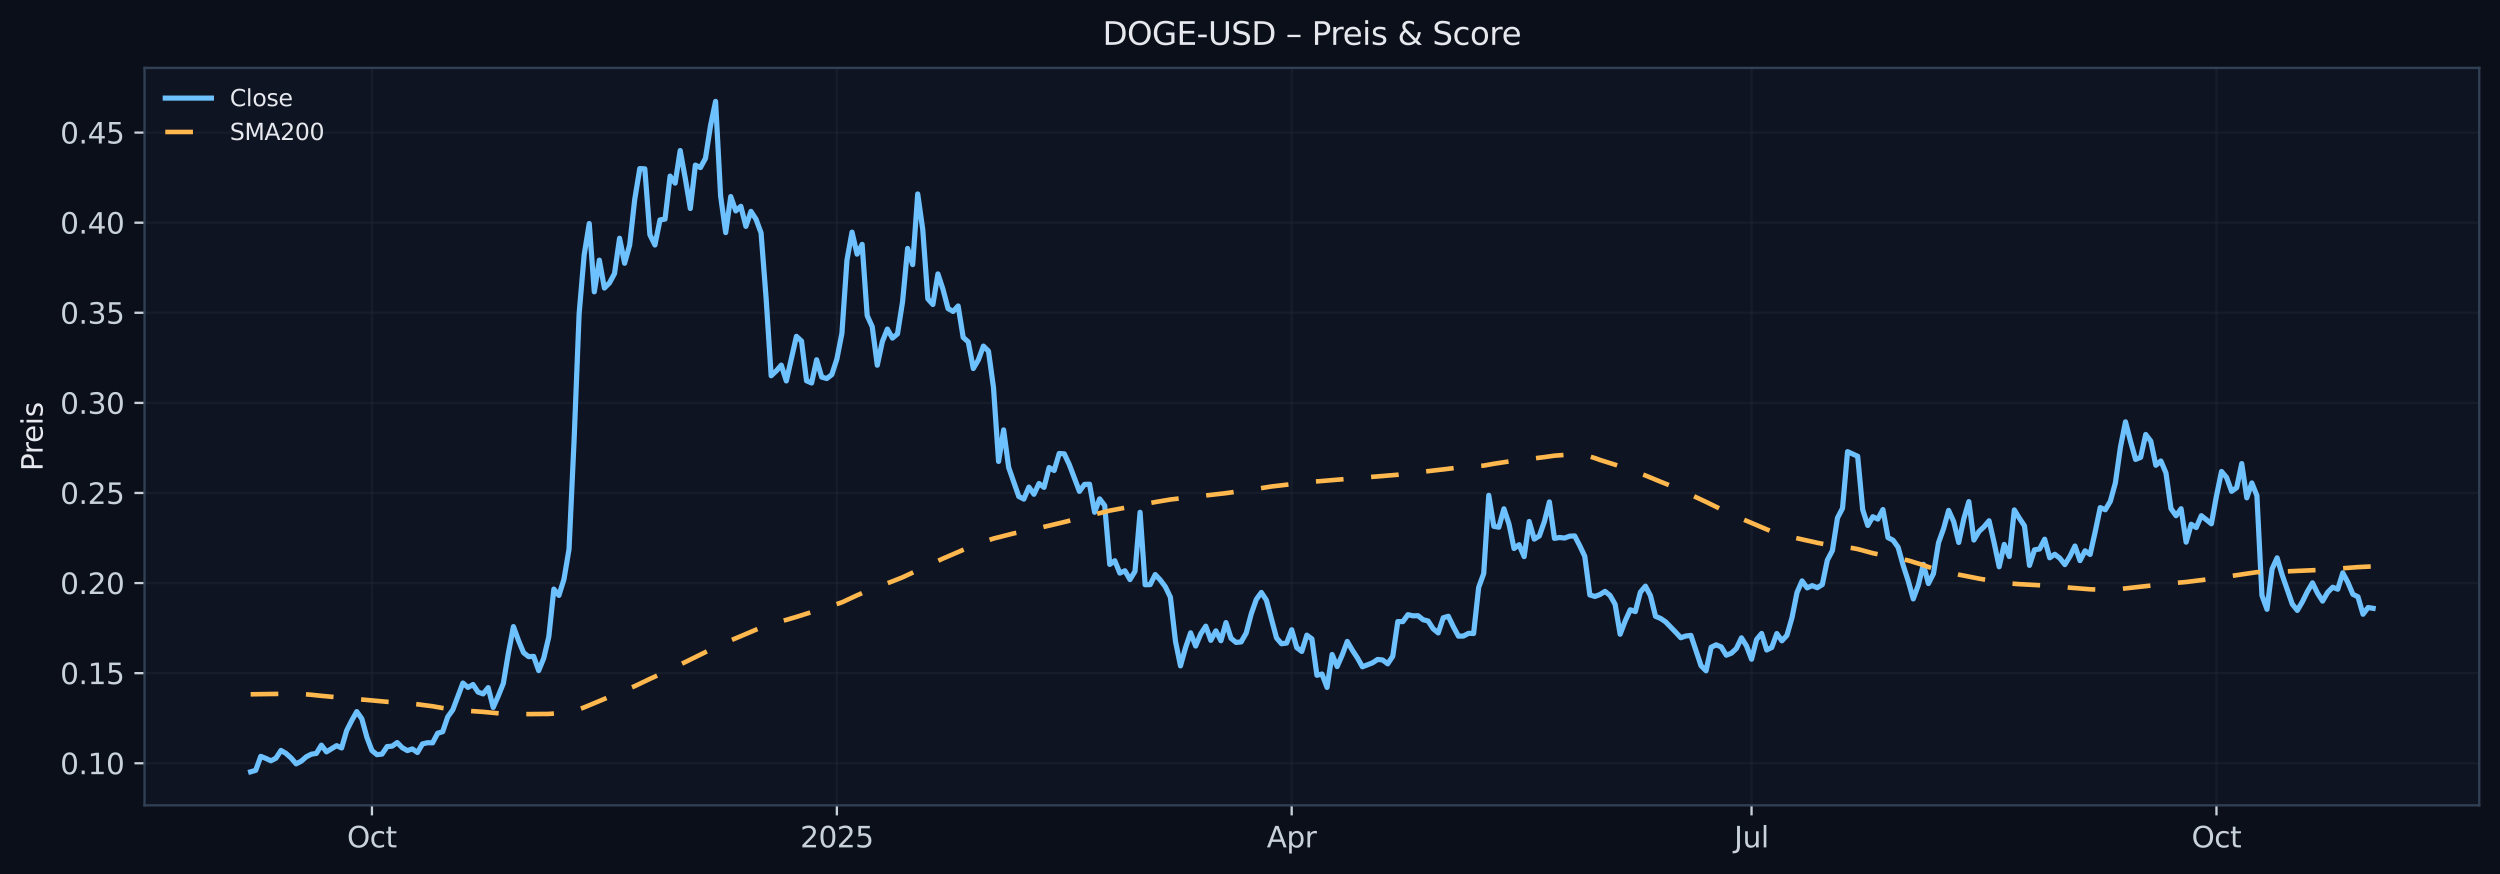 <?xml version="1.0" encoding="utf-8" standalone="no"?>
<!DOCTYPE svg PUBLIC "-//W3C//DTD SVG 1.1//EN"
  "http://www.w3.org/Graphics/SVG/1.1/DTD/svg11.dtd">
<svg xmlns:xlink="http://www.w3.org/1999/xlink" width="867.344pt" height="303.276pt" viewBox="0 0 867.344 303.276" xmlns="http://www.w3.org/2000/svg" version="1.1">
 <defs>
  <style type="text/css">*{stroke-linejoin: round; stroke-linecap: butt}</style>
 </defs>
 <g id="figure_1">
  <g id="patch_1">
   <path d="M 0 303.276 
L 867.344 303.276 
L 867.344 0 
L 0 0 
z
" style="fill: #0b0f1a"/>
  </g>
  <g id="axes_1">
   <g id="patch_2">
    <path d="M 50.144 279.398 
L 860.144 279.398 
L 860.144 23.558 
L 50.144 23.558 
z
" style="fill: #0f1422"/>
   </g>
   <g id="matplotlib.axis_1">
    <g id="xtick_1">
     <g id="line2d_1">
      <path d="M 129.04 279.398 
L 129.04 23.558 
" clip-path="url(#p6fd1f4edcb)" style="fill: none; stroke: #2a3647; stroke-opacity: 0.25; stroke-width: 0.8; stroke-linecap: square"/>
     </g>
     <g id="line2d_2">
      <defs>
       <path id="mc68ad7a411" d="M 0 0 
L 0 3.5 
" style="stroke: #c9d1d9; stroke-width: 0.8"/>
      </defs>
      <g>
       <use xlink:href="#mc68ad7a411" x="129.04" y="279.398" style="fill: #c9d1d9; stroke: #c9d1d9; stroke-width: 0.8"/>
      </g>
     </g>
     <g id="text_1">
      <!-- Oct -->
      <g style="fill: #c9d1d9" transform="translate(120.395 293.997) scale(0.1 -0.1)">
       <defs>
        <path id="DejaVuSans-4f" d="M 2522 4238 
Q 1834 4238 1429 3725 
Q 1025 3213 1025 2328 
Q 1025 1447 1429 934 
Q 1834 422 2522 422 
Q 3209 422 3611 934 
Q 4013 1447 4013 2328 
Q 4013 3213 3611 3725 
Q 3209 4238 2522 4238 
z
M 2522 4750 
Q 3503 4750 4090 4092 
Q 4678 3434 4678 2328 
Q 4678 1225 4090 567 
Q 3503 -91 2522 -91 
Q 1538 -91 948 565 
Q 359 1222 359 2328 
Q 359 3434 948 4092 
Q 1538 4750 2522 4750 
z
" transform="scale(0.016)"/>
        <path id="DejaVuSans-63" d="M 3122 3366 
L 3122 2828 
Q 2878 2963 2633 3030 
Q 2388 3097 2138 3097 
Q 1578 3097 1268 2742 
Q 959 2388 959 1747 
Q 959 1106 1268 751 
Q 1578 397 2138 397 
Q 2388 397 2633 464 
Q 2878 531 3122 666 
L 3122 134 
Q 2881 22 2623 -34 
Q 2366 -91 2075 -91 
Q 1284 -91 818 406 
Q 353 903 353 1747 
Q 353 2603 823 3093 
Q 1294 3584 2113 3584 
Q 2378 3584 2631 3529 
Q 2884 3475 3122 3366 
z
" transform="scale(0.016)"/>
        <path id="DejaVuSans-74" d="M 1172 4494 
L 1172 3500 
L 2356 3500 
L 2356 3053 
L 1172 3053 
L 1172 1153 
Q 1172 725 1289 603 
Q 1406 481 1766 481 
L 2356 481 
L 2356 0 
L 1766 0 
Q 1100 0 847 248 
Q 594 497 594 1153 
L 594 3053 
L 172 3053 
L 172 3500 
L 594 3500 
L 594 4494 
L 1172 4494 
z
" transform="scale(0.016)"/>
       </defs>
       <use xlink:href="#DejaVuSans-4f"/>
       <use xlink:href="#DejaVuSans-63" x="78.711"/>
       <use xlink:href="#DejaVuSans-74" x="133.691"/>
      </g>
     </g>
    </g>
    <g id="xtick_2">
     <g id="line2d_3">
      <path d="M 290.339 279.398 
L 290.339 23.558 
" clip-path="url(#p6fd1f4edcb)" style="fill: none; stroke: #2a3647; stroke-opacity: 0.25; stroke-width: 0.8; stroke-linecap: square"/>
     </g>
     <g id="line2d_4">
      <g>
       <use xlink:href="#mc68ad7a411" x="290.339" y="279.398" style="fill: #c9d1d9; stroke: #c9d1d9; stroke-width: 0.8"/>
      </g>
     </g>
     <g id="text_2">
      <!-- 2025 -->
      <g style="fill: #c9d1d9" transform="translate(277.614 293.997) scale(0.1 -0.1)">
       <defs>
        <path id="DejaVuSans-32" d="M 1228 531 
L 3431 531 
L 3431 0 
L 469 0 
L 469 531 
Q 828 903 1448 1529 
Q 2069 2156 2228 2338 
Q 2531 2678 2651 2914 
Q 2772 3150 2772 3378 
Q 2772 3750 2511 3984 
Q 2250 4219 1831 4219 
Q 1534 4219 1204 4116 
Q 875 4013 500 3803 
L 500 4441 
Q 881 4594 1212 4672 
Q 1544 4750 1819 4750 
Q 2544 4750 2975 4387 
Q 3406 4025 3406 3419 
Q 3406 3131 3298 2873 
Q 3191 2616 2906 2266 
Q 2828 2175 2409 1742 
Q 1991 1309 1228 531 
z
" transform="scale(0.016)"/>
        <path id="DejaVuSans-30" d="M 2034 4250 
Q 1547 4250 1301 3770 
Q 1056 3291 1056 2328 
Q 1056 1369 1301 889 
Q 1547 409 2034 409 
Q 2525 409 2770 889 
Q 3016 1369 3016 2328 
Q 3016 3291 2770 3770 
Q 2525 4250 2034 4250 
z
M 2034 4750 
Q 2819 4750 3233 4129 
Q 3647 3509 3647 2328 
Q 3647 1150 3233 529 
Q 2819 -91 2034 -91 
Q 1250 -91 836 529 
Q 422 1150 422 2328 
Q 422 3509 836 4129 
Q 1250 4750 2034 4750 
z
" transform="scale(0.016)"/>
        <path id="DejaVuSans-35" d="M 691 4666 
L 3169 4666 
L 3169 4134 
L 1269 4134 
L 1269 2991 
Q 1406 3038 1543 3061 
Q 1681 3084 1819 3084 
Q 2600 3084 3056 2656 
Q 3513 2228 3513 1497 
Q 3513 744 3044 326 
Q 2575 -91 1722 -91 
Q 1428 -91 1123 -41 
Q 819 9 494 109 
L 494 744 
Q 775 591 1075 516 
Q 1375 441 1709 441 
Q 2250 441 2565 725 
Q 2881 1009 2881 1497 
Q 2881 1984 2565 2268 
Q 2250 2553 1709 2553 
Q 1456 2553 1204 2497 
Q 953 2441 691 2322 
L 691 4666 
z
" transform="scale(0.016)"/>
       </defs>
       <use xlink:href="#DejaVuSans-32"/>
       <use xlink:href="#DejaVuSans-30" x="63.623"/>
       <use xlink:href="#DejaVuSans-32" x="127.246"/>
       <use xlink:href="#DejaVuSans-35" x="190.869"/>
      </g>
     </g>
    </g>
    <g id="xtick_3">
     <g id="line2d_5">
      <path d="M 448.131 279.398 
L 448.131 23.558 
" clip-path="url(#p6fd1f4edcb)" style="fill: none; stroke: #2a3647; stroke-opacity: 0.25; stroke-width: 0.8; stroke-linecap: square"/>
     </g>
     <g id="line2d_6">
      <g>
       <use xlink:href="#mc68ad7a411" x="448.131" y="279.398" style="fill: #c9d1d9; stroke: #c9d1d9; stroke-width: 0.8"/>
      </g>
     </g>
     <g id="text_3">
      <!-- Apr -->
      <g style="fill: #c9d1d9" transform="translate(439.481 293.997) scale(0.1 -0.1)">
       <defs>
        <path id="DejaVuSans-41" d="M 2188 4044 
L 1331 1722 
L 3047 1722 
L 2188 4044 
z
M 1831 4666 
L 2547 4666 
L 4325 0 
L 3669 0 
L 3244 1197 
L 1141 1197 
L 716 0 
L 50 0 
L 1831 4666 
z
" transform="scale(0.016)"/>
        <path id="DejaVuSans-70" d="M 1159 525 
L 1159 -1331 
L 581 -1331 
L 581 3500 
L 1159 3500 
L 1159 2969 
Q 1341 3281 1617 3432 
Q 1894 3584 2278 3584 
Q 2916 3584 3314 3078 
Q 3713 2572 3713 1747 
Q 3713 922 3314 415 
Q 2916 -91 2278 -91 
Q 1894 -91 1617 61 
Q 1341 213 1159 525 
z
M 3116 1747 
Q 3116 2381 2855 2742 
Q 2594 3103 2138 3103 
Q 1681 3103 1420 2742 
Q 1159 2381 1159 1747 
Q 1159 1113 1420 752 
Q 1681 391 2138 391 
Q 2594 391 2855 752 
Q 3116 1113 3116 1747 
z
" transform="scale(0.016)"/>
        <path id="DejaVuSans-72" d="M 2631 2963 
Q 2534 3019 2420 3045 
Q 2306 3072 2169 3072 
Q 1681 3072 1420 2755 
Q 1159 2438 1159 1844 
L 1159 0 
L 581 0 
L 581 3500 
L 1159 3500 
L 1159 2956 
Q 1341 3275 1631 3429 
Q 1922 3584 2338 3584 
Q 2397 3584 2469 3576 
Q 2541 3569 2628 3553 
L 2631 2963 
z
" transform="scale(0.016)"/>
       </defs>
       <use xlink:href="#DejaVuSans-41"/>
       <use xlink:href="#DejaVuSans-70" x="68.408"/>
       <use xlink:href="#DejaVuSans-72" x="131.885"/>
      </g>
     </g>
    </g>
    <g id="xtick_4">
     <g id="line2d_7">
      <path d="M 607.676 279.398 
L 607.676 23.558 
" clip-path="url(#p6fd1f4edcb)" style="fill: none; stroke: #2a3647; stroke-opacity: 0.25; stroke-width: 0.8; stroke-linecap: square"/>
     </g>
     <g id="line2d_8">
      <g>
       <use xlink:href="#mc68ad7a411" x="607.676" y="279.398" style="fill: #c9d1d9; stroke: #c9d1d9; stroke-width: 0.8"/>
      </g>
     </g>
     <g id="text_4">
      <!-- Jul -->
      <g style="fill: #c9d1d9" transform="translate(601.643 293.997) scale(0.1 -0.1)">
       <defs>
        <path id="DejaVuSans-4a" d="M 628 4666 
L 1259 4666 
L 1259 325 
Q 1259 -519 939 -900 
Q 619 -1281 -91 -1281 
L -331 -1281 
L -331 -750 
L -134 -750 
Q 284 -750 456 -515 
Q 628 -281 628 325 
L 628 4666 
z
" transform="scale(0.016)"/>
        <path id="DejaVuSans-75" d="M 544 1381 
L 544 3500 
L 1119 3500 
L 1119 1403 
Q 1119 906 1312 657 
Q 1506 409 1894 409 
Q 2359 409 2629 706 
Q 2900 1003 2900 1516 
L 2900 3500 
L 3475 3500 
L 3475 0 
L 2900 0 
L 2900 538 
Q 2691 219 2414 64 
Q 2138 -91 1772 -91 
Q 1169 -91 856 284 
Q 544 659 544 1381 
z
M 1991 3584 
L 1991 3584 
z
" transform="scale(0.016)"/>
        <path id="DejaVuSans-6c" d="M 603 4863 
L 1178 4863 
L 1178 0 
L 603 0 
L 603 4863 
z
" transform="scale(0.016)"/>
       </defs>
       <use xlink:href="#DejaVuSans-4a"/>
       <use xlink:href="#DejaVuSans-75" x="29.492"/>
       <use xlink:href="#DejaVuSans-6c" x="92.871"/>
      </g>
     </g>
    </g>
    <g id="xtick_5">
     <g id="line2d_9">
      <path d="M 768.975 279.398 
L 768.975 23.558 
" clip-path="url(#p6fd1f4edcb)" style="fill: none; stroke: #2a3647; stroke-opacity: 0.25; stroke-width: 0.8; stroke-linecap: square"/>
     </g>
     <g id="line2d_10">
      <g>
       <use xlink:href="#mc68ad7a411" x="768.975" y="279.398" style="fill: #c9d1d9; stroke: #c9d1d9; stroke-width: 0.8"/>
      </g>
     </g>
     <g id="text_5">
      <!-- Oct -->
      <g style="fill: #c9d1d9" transform="translate(760.33 293.997) scale(0.1 -0.1)">
       <use xlink:href="#DejaVuSans-4f"/>
       <use xlink:href="#DejaVuSans-63" x="78.711"/>
       <use xlink:href="#DejaVuSans-74" x="133.691"/>
      </g>
     </g>
    </g>
   </g>
   <g id="matplotlib.axis_2">
    <g id="ytick_1">
     <g id="line2d_11">
      <path d="M 50.144 264.807 
L 860.144 264.807 
" clip-path="url(#p6fd1f4edcb)" style="fill: none; stroke: #2a3647; stroke-opacity: 0.25; stroke-width: 0.8; stroke-linecap: square"/>
     </g>
     <g id="line2d_12">
      <defs>
       <path id="m21674d6933" d="M 0 0 
L -3.5 0 
" style="stroke: #c9d1d9; stroke-width: 0.8"/>
      </defs>
      <g>
       <use xlink:href="#m21674d6933" x="50.144" y="264.807" style="fill: #c9d1d9; stroke: #c9d1d9; stroke-width: 0.8"/>
      </g>
     </g>
     <g id="text_6">
      <!-- 0.10 -->
      <g style="fill: #c9d1d9" transform="translate(20.878 268.606) scale(0.1 -0.1)">
       <defs>
        <path id="DejaVuSans-2e" d="M 684 794 
L 1344 794 
L 1344 0 
L 684 0 
L 684 794 
z
" transform="scale(0.016)"/>
        <path id="DejaVuSans-31" d="M 794 531 
L 1825 531 
L 1825 4091 
L 703 3866 
L 703 4441 
L 1819 4666 
L 2450 4666 
L 2450 531 
L 3481 531 
L 3481 0 
L 794 0 
L 794 531 
z
" transform="scale(0.016)"/>
       </defs>
       <use xlink:href="#DejaVuSans-30"/>
       <use xlink:href="#DejaVuSans-2e" x="63.623"/>
       <use xlink:href="#DejaVuSans-31" x="95.41"/>
       <use xlink:href="#DejaVuSans-30" x="159.033"/>
      </g>
     </g>
    </g>
    <g id="ytick_2">
     <g id="line2d_13">
      <path d="M 50.144 233.549 
L 860.144 233.549 
" clip-path="url(#p6fd1f4edcb)" style="fill: none; stroke: #2a3647; stroke-opacity: 0.25; stroke-width: 0.8; stroke-linecap: square"/>
     </g>
     <g id="line2d_14">
      <g>
       <use xlink:href="#m21674d6933" x="50.144" y="233.549" style="fill: #c9d1d9; stroke: #c9d1d9; stroke-width: 0.8"/>
      </g>
     </g>
     <g id="text_7">
      <!-- 0.15 -->
      <g style="fill: #c9d1d9" transform="translate(20.878 237.348) scale(0.1 -0.1)">
       <use xlink:href="#DejaVuSans-30"/>
       <use xlink:href="#DejaVuSans-2e" x="63.623"/>
       <use xlink:href="#DejaVuSans-31" x="95.41"/>
       <use xlink:href="#DejaVuSans-35" x="159.033"/>
      </g>
     </g>
    </g>
    <g id="ytick_3">
     <g id="line2d_15">
      <path d="M 50.144 202.291 
L 860.144 202.291 
" clip-path="url(#p6fd1f4edcb)" style="fill: none; stroke: #2a3647; stroke-opacity: 0.25; stroke-width: 0.8; stroke-linecap: square"/>
     </g>
     <g id="line2d_16">
      <g>
       <use xlink:href="#m21674d6933" x="50.144" y="202.291" style="fill: #c9d1d9; stroke: #c9d1d9; stroke-width: 0.8"/>
      </g>
     </g>
     <g id="text_8">
      <!-- 0.20 -->
      <g style="fill: #c9d1d9" transform="translate(20.878 206.09) scale(0.1 -0.1)">
       <use xlink:href="#DejaVuSans-30"/>
       <use xlink:href="#DejaVuSans-2e" x="63.623"/>
       <use xlink:href="#DejaVuSans-32" x="95.41"/>
       <use xlink:href="#DejaVuSans-30" x="159.033"/>
      </g>
     </g>
    </g>
    <g id="ytick_4">
     <g id="line2d_17">
      <path d="M 50.144 171.033 
L 860.144 171.033 
" clip-path="url(#p6fd1f4edcb)" style="fill: none; stroke: #2a3647; stroke-opacity: 0.25; stroke-width: 0.8; stroke-linecap: square"/>
     </g>
     <g id="line2d_18">
      <g>
       <use xlink:href="#m21674d6933" x="50.144" y="171.033" style="fill: #c9d1d9; stroke: #c9d1d9; stroke-width: 0.8"/>
      </g>
     </g>
     <g id="text_9">
      <!-- 0.25 -->
      <g style="fill: #c9d1d9" transform="translate(20.878 174.832) scale(0.1 -0.1)">
       <use xlink:href="#DejaVuSans-30"/>
       <use xlink:href="#DejaVuSans-2e" x="63.623"/>
       <use xlink:href="#DejaVuSans-32" x="95.41"/>
       <use xlink:href="#DejaVuSans-35" x="159.033"/>
      </g>
     </g>
    </g>
    <g id="ytick_5">
     <g id="line2d_19">
      <path d="M 50.144 139.775 
L 860.144 139.775 
" clip-path="url(#p6fd1f4edcb)" style="fill: none; stroke: #2a3647; stroke-opacity: 0.25; stroke-width: 0.8; stroke-linecap: square"/>
     </g>
     <g id="line2d_20">
      <g>
       <use xlink:href="#m21674d6933" x="50.144" y="139.775" style="fill: #c9d1d9; stroke: #c9d1d9; stroke-width: 0.8"/>
      </g>
     </g>
     <g id="text_10">
      <!-- 0.30 -->
      <g style="fill: #c9d1d9" transform="translate(20.878 143.574) scale(0.1 -0.1)">
       <defs>
        <path id="DejaVuSans-33" d="M 2597 2516 
Q 3050 2419 3304 2112 
Q 3559 1806 3559 1356 
Q 3559 666 3084 287 
Q 2609 -91 1734 -91 
Q 1441 -91 1130 -33 
Q 819 25 488 141 
L 488 750 
Q 750 597 1062 519 
Q 1375 441 1716 441 
Q 2309 441 2620 675 
Q 2931 909 2931 1356 
Q 2931 1769 2642 2001 
Q 2353 2234 1838 2234 
L 1294 2234 
L 1294 2753 
L 1863 2753 
Q 2328 2753 2575 2939 
Q 2822 3125 2822 3475 
Q 2822 3834 2567 4026 
Q 2313 4219 1838 4219 
Q 1578 4219 1281 4162 
Q 984 4106 628 3988 
L 628 4550 
Q 988 4650 1302 4700 
Q 1616 4750 1894 4750 
Q 2613 4750 3031 4423 
Q 3450 4097 3450 3541 
Q 3450 3153 3228 2886 
Q 3006 2619 2597 2516 
z
" transform="scale(0.016)"/>
       </defs>
       <use xlink:href="#DejaVuSans-30"/>
       <use xlink:href="#DejaVuSans-2e" x="63.623"/>
       <use xlink:href="#DejaVuSans-33" x="95.41"/>
       <use xlink:href="#DejaVuSans-30" x="159.033"/>
      </g>
     </g>
    </g>
    <g id="ytick_6">
     <g id="line2d_21">
      <path d="M 50.144 108.517 
L 860.144 108.517 
" clip-path="url(#p6fd1f4edcb)" style="fill: none; stroke: #2a3647; stroke-opacity: 0.25; stroke-width: 0.8; stroke-linecap: square"/>
     </g>
     <g id="line2d_22">
      <g>
       <use xlink:href="#m21674d6933" x="50.144" y="108.517" style="fill: #c9d1d9; stroke: #c9d1d9; stroke-width: 0.8"/>
      </g>
     </g>
     <g id="text_11">
      <!-- 0.35 -->
      <g style="fill: #c9d1d9" transform="translate(20.878 112.316) scale(0.1 -0.1)">
       <use xlink:href="#DejaVuSans-30"/>
       <use xlink:href="#DejaVuSans-2e" x="63.623"/>
       <use xlink:href="#DejaVuSans-33" x="95.41"/>
       <use xlink:href="#DejaVuSans-35" x="159.033"/>
      </g>
     </g>
    </g>
    <g id="ytick_7">
     <g id="line2d_23">
      <path d="M 50.144 77.259 
L 860.144 77.259 
" clip-path="url(#p6fd1f4edcb)" style="fill: none; stroke: #2a3647; stroke-opacity: 0.25; stroke-width: 0.8; stroke-linecap: square"/>
     </g>
     <g id="line2d_24">
      <g>
       <use xlink:href="#m21674d6933" x="50.144" y="77.259" style="fill: #c9d1d9; stroke: #c9d1d9; stroke-width: 0.8"/>
      </g>
     </g>
     <g id="text_12">
      <!-- 0.40 -->
      <g style="fill: #c9d1d9" transform="translate(20.878 81.058) scale(0.1 -0.1)">
       <defs>
        <path id="DejaVuSans-34" d="M 2419 4116 
L 825 1625 
L 2419 1625 
L 2419 4116 
z
M 2253 4666 
L 3047 4666 
L 3047 1625 
L 3713 1625 
L 3713 1100 
L 3047 1100 
L 3047 0 
L 2419 0 
L 2419 1100 
L 313 1100 
L 313 1709 
L 2253 4666 
z
" transform="scale(0.016)"/>
       </defs>
       <use xlink:href="#DejaVuSans-30"/>
       <use xlink:href="#DejaVuSans-2e" x="63.623"/>
       <use xlink:href="#DejaVuSans-34" x="95.41"/>
       <use xlink:href="#DejaVuSans-30" x="159.033"/>
      </g>
     </g>
    </g>
    <g id="ytick_8">
     <g id="line2d_25">
      <path d="M 50.144 46.001 
L 860.144 46.001 
" clip-path="url(#p6fd1f4edcb)" style="fill: none; stroke: #2a3647; stroke-opacity: 0.25; stroke-width: 0.8; stroke-linecap: square"/>
     </g>
     <g id="line2d_26">
      <g>
       <use xlink:href="#m21674d6933" x="50.144" y="46.001" style="fill: #c9d1d9; stroke: #c9d1d9; stroke-width: 0.8"/>
      </g>
     </g>
     <g id="text_13">
      <!-- 0.45 -->
      <g style="fill: #c9d1d9" transform="translate(20.878 49.8) scale(0.1 -0.1)">
       <use xlink:href="#DejaVuSans-30"/>
       <use xlink:href="#DejaVuSans-2e" x="63.623"/>
       <use xlink:href="#DejaVuSans-34" x="95.41"/>
       <use xlink:href="#DejaVuSans-35" x="159.033"/>
      </g>
     </g>
    </g>
    <g id="text_14">
     <!-- Preis -->
     <g style="fill: #e6e8ee" transform="translate(14.798 163.419) rotate(-90) scale(0.1 -0.1)">
      <defs>
       <path id="DejaVuSans-50" d="M 1259 4147 
L 1259 2394 
L 2053 2394 
Q 2494 2394 2734 2622 
Q 2975 2850 2975 3272 
Q 2975 3691 2734 3919 
Q 2494 4147 2053 4147 
L 1259 4147 
z
M 628 4666 
L 2053 4666 
Q 2838 4666 3239 4311 
Q 3641 3956 3641 3272 
Q 3641 2581 3239 2228 
Q 2838 1875 2053 1875 
L 1259 1875 
L 1259 0 
L 628 0 
L 628 4666 
z
" transform="scale(0.016)"/>
       <path id="DejaVuSans-65" d="M 3597 1894 
L 3597 1613 
L 953 1613 
Q 991 1019 1311 708 
Q 1631 397 2203 397 
Q 2534 397 2845 478 
Q 3156 559 3463 722 
L 3463 178 
Q 3153 47 2828 -22 
Q 2503 -91 2169 -91 
Q 1331 -91 842 396 
Q 353 884 353 1716 
Q 353 2575 817 3079 
Q 1281 3584 2069 3584 
Q 2775 3584 3186 3129 
Q 3597 2675 3597 1894 
z
M 3022 2063 
Q 3016 2534 2758 2815 
Q 2500 3097 2075 3097 
Q 1594 3097 1305 2825 
Q 1016 2553 972 2059 
L 3022 2063 
z
" transform="scale(0.016)"/>
       <path id="DejaVuSans-69" d="M 603 3500 
L 1178 3500 
L 1178 0 
L 603 0 
L 603 3500 
z
M 603 4863 
L 1178 4863 
L 1178 4134 
L 603 4134 
L 603 4863 
z
" transform="scale(0.016)"/>
       <path id="DejaVuSans-73" d="M 2834 3397 
L 2834 2853 
Q 2591 2978 2328 3040 
Q 2066 3103 1784 3103 
Q 1356 3103 1142 2972 
Q 928 2841 928 2578 
Q 928 2378 1081 2264 
Q 1234 2150 1697 2047 
L 1894 2003 
Q 2506 1872 2764 1633 
Q 3022 1394 3022 966 
Q 3022 478 2636 193 
Q 2250 -91 1575 -91 
Q 1294 -91 989 -36 
Q 684 19 347 128 
L 347 722 
Q 666 556 975 473 
Q 1284 391 1588 391 
Q 1994 391 2212 530 
Q 2431 669 2431 922 
Q 2431 1156 2273 1281 
Q 2116 1406 1581 1522 
L 1381 1569 
Q 847 1681 609 1914 
Q 372 2147 372 2553 
Q 372 3047 722 3315 
Q 1072 3584 1716 3584 
Q 2034 3584 2315 3537 
Q 2597 3491 2834 3397 
z
" transform="scale(0.016)"/>
      </defs>
      <use xlink:href="#DejaVuSans-50"/>
      <use xlink:href="#DejaVuSans-72" x="58.553"/>
      <use xlink:href="#DejaVuSans-65" x="97.416"/>
      <use xlink:href="#DejaVuSans-69" x="158.939"/>
      <use xlink:href="#DejaVuSans-73" x="186.723"/>
     </g>
    </g>
   </g>
   <g id="line2d_27">
    <path d="M 86.962 267.769 
L 88.715 267.257 
L 90.468 262.413 
L 92.222 263.111 
L 93.975 263.945 
L 95.728 263.057 
L 97.481 260.359 
L 99.235 261.389 
L 100.988 262.973 
L 102.741 264.998 
L 104.494 264.096 
L 106.248 262.565 
L 108.001 261.661 
L 109.754 261.386 
L 111.507 258.524 
L 113.261 260.844 
L 116.767 258.696 
L 118.52 259.49 
L 120.274 253.444 
L 122.027 249.982 
L 123.78 246.883 
L 125.533 249.381 
L 127.287 255.787 
L 129.04 260.404 
L 130.793 261.831 
L 132.546 261.619 
L 134.3 259.015 
L 136.053 258.876 
L 137.806 257.63 
L 139.559 259.396 
L 141.313 260.403 
L 143.066 259.843 
L 144.819 261.068 
L 146.572 258.097 
L 148.326 257.67 
L 150.079 257.72 
L 151.832 254.395 
L 153.585 253.849 
L 155.339 248.694 
L 157.092 246.266 
L 160.598 236.97 
L 162.352 238.498 
L 164.105 237.493 
L 165.858 240.108 
L 167.611 240.74 
L 169.365 238.558 
L 171.118 245.418 
L 172.871 241.452 
L 174.624 237.104 
L 176.378 226.578 
L 178.131 217.395 
L 179.884 222.204 
L 181.637 226.439 
L 183.391 227.806 
L 185.144 227.725 
L 186.897 232.64 
L 188.65 228.331 
L 190.403 220.933 
L 192.157 204.38 
L 193.91 206.567 
L 195.663 200.958 
L 197.416 190.562 
L 199.17 152.844 
L 200.923 108.816 
L 202.676 88.373 
L 204.429 77.557 
L 206.183 101.236 
L 207.936 90.269 
L 209.689 99.922 
L 211.442 98.164 
L 213.196 94.925 
L 214.949 82.663 
L 216.702 91.327 
L 218.455 85 
L 220.209 69.179 
L 221.962 58.496 
L 223.715 58.578 
L 225.468 81.422 
L 227.222 84.999 
L 228.975 76.305 
L 230.728 75.997 
L 232.481 61.105 
L 234.235 63.523 
L 235.988 52.238 
L 237.741 61.836 
L 239.494 72.331 
L 241.248 57.28 
L 243.001 58.138 
L 244.754 54.935 
L 246.507 43.571 
L 248.261 35.187 
L 250.014 68.057 
L 251.767 80.685 
L 253.52 68.199 
L 255.274 73.165 
L 257.027 71.582 
L 258.78 78.524 
L 260.533 73.338 
L 262.287 76.05 
L 264.04 80.799 
L 265.793 103.491 
L 267.546 130.356 
L 269.3 128.701 
L 271.053 126.677 
L 272.806 132.153 
L 276.313 116.691 
L 278.066 118.32 
L 279.819 132.113 
L 281.572 132.875 
L 283.326 124.821 
L 285.079 130.822 
L 286.832 131.326 
L 288.585 129.972 
L 290.339 124.58 
L 292.092 115.637 
L 293.845 90.213 
L 295.598 80.543 
L 297.352 88.16 
L 299.105 84.788 
L 300.858 109.494 
L 302.611 113.363 
L 304.365 126.701 
L 306.118 118.531 
L 307.871 114.171 
L 309.624 117.295 
L 311.378 115.832 
L 313.131 104.691 
L 314.884 86.192 
L 316.637 91.795 
L 318.391 67.294 
L 320.144 79.709 
L 321.897 103.667 
L 323.65 105.636 
L 325.403 95.028 
L 327.157 100.355 
L 328.91 107.046 
L 330.663 108.054 
L 332.416 106.156 
L 334.17 117.065 
L 335.923 118.631 
L 337.676 127.85 
L 339.429 124.856 
L 341.183 120.077 
L 342.936 121.815 
L 344.689 134.55 
L 346.442 160.087 
L 348.196 149.15 
L 349.949 162.19 
L 353.455 172.23 
L 355.209 173.15 
L 356.962 168.991 
L 358.715 171.477 
L 360.468 167.744 
L 362.222 169.081 
L 363.975 162.204 
L 365.728 163.223 
L 367.481 157.324 
L 369.235 157.452 
L 370.988 161.193 
L 374.494 170.469 
L 376.248 168.052 
L 378.001 167.994 
L 379.754 177.717 
L 381.507 173.081 
L 383.261 175.394 
L 385.014 195.815 
L 386.767 194.546 
L 388.52 198.827 
L 390.274 198.025 
L 392.027 201.063 
L 393.78 198.204 
L 395.533 177.742 
L 397.287 202.868 
L 399.04 202.824 
L 400.793 199.34 
L 402.546 201.211 
L 404.3 203.558 
L 406.053 207.184 
L 407.806 222.419 
L 409.559 231.01 
L 411.313 224.693 
L 413.066 219.557 
L 414.819 224.131 
L 416.572 219.921 
L 418.326 217.252 
L 420.079 222.149 
L 421.832 218.879 
L 423.585 222.278 
L 425.339 216.003 
L 427.092 221.451 
L 428.845 222.882 
L 430.598 222.706 
L 432.352 219.637 
L 434.105 212.988 
L 435.858 207.973 
L 437.611 205.543 
L 439.365 208.233 
L 442.871 221.317 
L 444.624 223.347 
L 446.378 223.099 
L 448.131 218.491 
L 449.884 224.674 
L 451.637 226.009 
L 453.391 220.359 
L 455.144 221.654 
L 456.897 234.271 
L 458.65 233.848 
L 460.403 238.483 
L 462.157 227.065 
L 463.91 231.257 
L 465.663 227.241 
L 467.416 222.539 
L 469.17 225.552 
L 470.923 228.234 
L 472.676 231.329 
L 476.183 229.96 
L 477.936 228.787 
L 479.689 228.964 
L 481.442 230.308 
L 483.196 227.68 
L 484.949 215.639 
L 486.702 215.666 
L 488.455 213.258 
L 490.209 213.65 
L 491.962 213.612 
L 493.715 214.999 
L 495.468 215.449 
L 497.222 218.147 
L 498.975 219.583 
L 500.728 214.319 
L 502.481 213.808 
L 504.235 217.446 
L 505.988 220.7 
L 507.741 220.668 
L 509.494 219.723 
L 511.248 219.791 
L 513.001 203.805 
L 514.754 198.984 
L 516.507 171.852 
L 518.261 182.593 
L 520.014 182.909 
L 521.767 176.525 
L 523.52 181.78 
L 525.274 190.294 
L 527.027 188.983 
L 528.78 193.102 
L 530.533 180.922 
L 532.287 187.024 
L 534.04 185.958 
L 535.793 180.999 
L 537.546 174.141 
L 539.3 186.778 
L 541.053 186.476 
L 542.806 186.672 
L 544.559 186.021 
L 546.313 185.934 
L 548.066 189.299 
L 549.819 193.018 
L 551.572 206.394 
L 553.326 206.93 
L 555.079 206.272 
L 556.832 205.173 
L 558.585 206.58 
L 560.339 209.645 
L 562.092 220.028 
L 563.845 215.436 
L 565.598 211.563 
L 567.352 212.185 
L 569.105 205.458 
L 570.858 203.365 
L 572.611 206.66 
L 574.365 213.826 
L 576.118 214.556 
L 577.871 215.752 
L 581.378 219.359 
L 583.131 221.253 
L 584.884 220.65 
L 586.637 220.443 
L 590.144 230.942 
L 591.897 232.722 
L 593.65 224.569 
L 595.403 223.714 
L 597.157 224.435 
L 598.91 227.306 
L 600.663 226.629 
L 602.416 224.989 
L 604.17 221.294 
L 605.923 224.086 
L 607.676 228.703 
L 609.429 221.846 
L 611.183 219.774 
L 612.936 225.502 
L 614.689 224.626 
L 616.442 219.804 
L 618.196 222.317 
L 619.949 220.427 
L 621.702 214.322 
L 623.455 205.546 
L 625.209 201.548 
L 626.962 203.961 
L 628.715 203.169 
L 630.468 203.897 
L 632.222 202.814 
L 633.975 194.322 
L 635.728 191.02 
L 637.481 179.704 
L 639.235 176.351 
L 640.988 156.698 
L 644.494 158.293 
L 646.248 176.879 
L 648.001 182.302 
L 649.754 179.277 
L 651.507 180.089 
L 653.261 176.782 
L 655.014 186.52 
L 656.767 187.416 
L 658.52 189.85 
L 660.274 196.118 
L 662.027 201.53 
L 663.78 207.783 
L 665.533 203.001 
L 667.287 195.781 
L 669.04 202.454 
L 670.793 199.005 
L 672.546 188.293 
L 674.3 183.402 
L 676.053 177.081 
L 677.806 180.973 
L 679.559 188.193 
L 681.313 179.994 
L 683.066 174.032 
L 684.819 187.354 
L 686.572 184.403 
L 688.326 182.757 
L 690.079 180.682 
L 691.832 188.271 
L 693.585 196.634 
L 695.339 188.881 
L 697.092 193.07 
L 698.845 176.915 
L 700.598 179.779 
L 702.352 182.412 
L 704.105 196.149 
L 705.858 190.747 
L 707.611 190.463 
L 709.365 187.074 
L 711.118 193.516 
L 712.871 192.301 
L 714.624 193.654 
L 716.378 195.88 
L 718.131 193.027 
L 719.884 189.437 
L 721.637 194.49 
L 723.391 191.098 
L 725.144 192.359 
L 726.897 184.509 
L 728.65 176.108 
L 730.403 176.853 
L 732.157 173.911 
L 733.91 167.495 
L 735.663 155.136 
L 737.416 146.361 
L 739.17 153.159 
L 740.923 159.386 
L 742.676 158.673 
L 744.429 150.737 
L 746.183 153.041 
L 747.936 161.413 
L 749.689 159.937 
L 751.442 164.056 
L 753.196 176.462 
L 754.949 178.917 
L 756.702 176.507 
L 758.455 188.096 
L 760.209 181.892 
L 761.962 183.013 
L 763.715 178.917 
L 767.222 181.72 
L 768.975 172.055 
L 770.728 163.57 
L 772.481 165.654 
L 774.235 170.459 
L 775.988 169.186 
L 777.741 160.834 
L 779.494 172.711 
L 781.248 167.555 
L 783.001 171.931 
L 784.754 206.57 
L 786.507 211.391 
L 788.261 197.417 
L 790.014 193.544 
L 791.767 199.457 
L 795.274 209.563 
L 797.027 211.767 
L 798.78 208.793 
L 800.533 205.214 
L 802.287 202.219 
L 804.04 205.798 
L 805.793 208.541 
L 807.546 205.514 
L 809.3 203.73 
L 811.053 204.422 
L 812.806 198.746 
L 814.559 202.052 
L 816.313 206.193 
L 818.066 207.048 
L 819.819 213.1 
L 821.572 210.772 
L 823.326 211.052 
L 823.326 211.052 
" clip-path="url(#p6fd1f4edcb)" style="fill: none; stroke: #6ec1ff; stroke-width: 1.8; stroke-linecap: square"/>
   </g>
   <g id="line2d_28">
    <path d="M 86.962 240.88 
L 102.741 240.643 
L 108.001 241.036 
L 111.507 241.416 
L 134.3 243.484 
L 137.806 243.672 
L 144.819 244.349 
L 150.079 245.02 
L 153.585 245.643 
L 160.598 246.488 
L 167.611 246.973 
L 176.378 247.813 
L 190.403 247.688 
L 197.416 247.161 
L 199.17 246.762 
L 202.676 245.41 
L 206.183 243.951 
L 220.209 238.051 
L 225.468 235.526 
L 230.728 233.141 
L 250.014 223.652 
L 258.78 219.949 
L 264.04 217.698 
L 265.793 217.08 
L 276.313 214.021 
L 279.819 212.916 
L 286.832 210.75 
L 292.092 208.968 
L 297.352 206.521 
L 300.858 204.995 
L 309.624 201.682 
L 313.131 200.292 
L 327.157 193.776 
L 334.17 190.757 
L 339.429 188.725 
L 342.936 187.414 
L 344.689 186.84 
L 351.702 185.054 
L 358.715 183.613 
L 369.235 181.103 
L 385.014 177.148 
L 400.793 174.192 
L 406.053 173.294 
L 425.339 171.092 
L 435.858 169.623 
L 441.118 168.778 
L 455.144 167.153 
L 484.949 164.706 
L 505.988 162.221 
L 514.754 161.532 
L 518.261 160.9 
L 527.027 159.557 
L 530.533 159.229 
L 535.793 158.589 
L 539.3 158.089 
L 542.806 157.828 
L 546.313 157.65 
L 548.066 157.644 
L 549.819 157.845 
L 553.326 158.926 
L 555.079 159.569 
L 560.339 161.219 
L 570.858 164.953 
L 576.118 167.136 
L 581.378 169.212 
L 591.897 174.129 
L 597.157 176.71 
L 598.91 177.67 
L 604.17 179.95 
L 614.689 184.406 
L 616.442 184.987 
L 621.702 186.344 
L 626.962 187.532 
L 630.468 188.315 
L 635.728 189.313 
L 640.988 189.947 
L 642.741 190.157 
L 644.494 190.497 
L 649.754 191.922 
L 662.027 194.436 
L 667.287 196.056 
L 670.793 197.328 
L 679.559 199.359 
L 686.572 200.739 
L 691.832 201.633 
L 695.339 202.279 
L 700.598 202.671 
L 709.365 203.14 
L 718.131 203.884 
L 725.144 204.446 
L 728.65 204.568 
L 733.91 204.529 
L 753.196 202.368 
L 758.455 201.92 
L 765.468 201.044 
L 768.975 200.627 
L 774.235 199.809 
L 779.494 199.021 
L 783.001 198.507 
L 793.52 198.218 
L 805.793 197.689 
L 818.066 196.754 
L 823.326 196.503 
L 823.326 196.503 
" clip-path="url(#p6fd1f4edcb)" style="fill: none; stroke-dasharray: 9.6,9.6; stroke-dashoffset: 0; stroke: #ffb84d; stroke-width: 1.6"/>
   </g>
   <g id="patch_3">
    <path d="M 50.144 279.398 
L 50.144 23.558 
" style="fill: none; stroke: #324055; stroke-width: 0.8; stroke-linejoin: miter; stroke-linecap: square"/>
   </g>
   <g id="patch_4">
    <path d="M 860.144 279.398 
L 860.144 23.558 
" style="fill: none; stroke: #324055; stroke-width: 0.8; stroke-linejoin: miter; stroke-linecap: square"/>
   </g>
   <g id="patch_5">
    <path d="M 50.144 279.398 
L 860.144 279.398 
" style="fill: none; stroke: #324055; stroke-width: 0.8; stroke-linejoin: miter; stroke-linecap: square"/>
   </g>
   <g id="patch_6">
    <path d="M 50.144 23.558 
L 860.144 23.558 
" style="fill: none; stroke: #324055; stroke-width: 0.8; stroke-linejoin: miter; stroke-linecap: square"/>
   </g>
   <g id="text_15">
    <!-- DOGE-USD – Preis &amp; Score -->
    <g style="fill: #e6e8ee" transform="translate(382.538 15.558) scale(0.11 -0.11)">
     <defs>
      <path id="DejaVuSans-44" d="M 1259 4147 
L 1259 519 
L 2022 519 
Q 2988 519 3436 956 
Q 3884 1394 3884 2338 
Q 3884 3275 3436 3711 
Q 2988 4147 2022 4147 
L 1259 4147 
z
M 628 4666 
L 1925 4666 
Q 3281 4666 3915 4102 
Q 4550 3538 4550 2338 
Q 4550 1131 3912 565 
Q 3275 0 1925 0 
L 628 0 
L 628 4666 
z
" transform="scale(0.016)"/>
      <path id="DejaVuSans-47" d="M 3809 666 
L 3809 1919 
L 2778 1919 
L 2778 2438 
L 4434 2438 
L 4434 434 
Q 4069 175 3628 42 
Q 3188 -91 2688 -91 
Q 1594 -91 976 548 
Q 359 1188 359 2328 
Q 359 3472 976 4111 
Q 1594 4750 2688 4750 
Q 3144 4750 3555 4637 
Q 3966 4525 4313 4306 
L 4313 3634 
Q 3963 3931 3569 4081 
Q 3175 4231 2741 4231 
Q 1884 4231 1454 3753 
Q 1025 3275 1025 2328 
Q 1025 1384 1454 906 
Q 1884 428 2741 428 
Q 3075 428 3337 486 
Q 3600 544 3809 666 
z
" transform="scale(0.016)"/>
      <path id="DejaVuSans-45" d="M 628 4666 
L 3578 4666 
L 3578 4134 
L 1259 4134 
L 1259 2753 
L 3481 2753 
L 3481 2222 
L 1259 2222 
L 1259 531 
L 3634 531 
L 3634 0 
L 628 0 
L 628 4666 
z
" transform="scale(0.016)"/>
      <path id="DejaVuSans-2d" d="M 313 2009 
L 1997 2009 
L 1997 1497 
L 313 1497 
L 313 2009 
z
" transform="scale(0.016)"/>
      <path id="DejaVuSans-55" d="M 556 4666 
L 1191 4666 
L 1191 1831 
Q 1191 1081 1462 751 
Q 1734 422 2344 422 
Q 2950 422 3222 751 
Q 3494 1081 3494 1831 
L 3494 4666 
L 4128 4666 
L 4128 1753 
Q 4128 841 3676 375 
Q 3225 -91 2344 -91 
Q 1459 -91 1007 375 
Q 556 841 556 1753 
L 556 4666 
z
" transform="scale(0.016)"/>
      <path id="DejaVuSans-53" d="M 3425 4513 
L 3425 3897 
Q 3066 4069 2747 4153 
Q 2428 4238 2131 4238 
Q 1616 4238 1336 4038 
Q 1056 3838 1056 3469 
Q 1056 3159 1242 3001 
Q 1428 2844 1947 2747 
L 2328 2669 
Q 3034 2534 3370 2195 
Q 3706 1856 3706 1288 
Q 3706 609 3251 259 
Q 2797 -91 1919 -91 
Q 1588 -91 1214 -16 
Q 841 59 441 206 
L 441 856 
Q 825 641 1194 531 
Q 1563 422 1919 422 
Q 2459 422 2753 634 
Q 3047 847 3047 1241 
Q 3047 1584 2836 1778 
Q 2625 1972 2144 2069 
L 1759 2144 
Q 1053 2284 737 2584 
Q 422 2884 422 3419 
Q 422 4038 858 4394 
Q 1294 4750 2059 4750 
Q 2388 4750 2728 4690 
Q 3069 4631 3425 4513 
z
" transform="scale(0.016)"/>
      <path id="DejaVuSans-20" transform="scale(0.016)"/>
      <path id="DejaVuSans-2013" d="M 313 1978 
L 2888 1978 
L 2888 1528 
L 313 1528 
L 313 1978 
z
" transform="scale(0.016)"/>
      <path id="DejaVuSans-26" d="M 1556 2509 
Q 1272 2256 1139 2004 
Q 1006 1753 1006 1478 
Q 1006 1022 1337 719 
Q 1669 416 2169 416 
Q 2466 416 2725 514 
Q 2984 613 3213 813 
L 1556 2509 
z
M 1997 2859 
L 3584 1234 
Q 3769 1513 3872 1830 
Q 3975 2147 3994 2503 
L 4575 2503 
Q 4538 2091 4375 1687 
Q 4213 1284 3922 891 
L 4794 0 
L 4006 0 
L 3559 459 
Q 3234 181 2878 45 
Q 2522 -91 2113 -91 
Q 1359 -91 881 339 
Q 403 769 403 1441 
Q 403 1841 612 2192 
Q 822 2544 1241 2853 
Q 1091 3050 1012 3245 
Q 934 3441 934 3628 
Q 934 4134 1281 4442 
Q 1628 4750 2203 4750 
Q 2463 4750 2720 4694 
Q 2978 4638 3244 4525 
L 3244 3956 
Q 2972 4103 2725 4179 
Q 2478 4256 2266 4256 
Q 1938 4256 1733 4082 
Q 1528 3909 1528 3634 
Q 1528 3475 1620 3314 
Q 1713 3153 1997 2859 
z
" transform="scale(0.016)"/>
      <path id="DejaVuSans-6f" d="M 1959 3097 
Q 1497 3097 1228 2736 
Q 959 2375 959 1747 
Q 959 1119 1226 758 
Q 1494 397 1959 397 
Q 2419 397 2687 759 
Q 2956 1122 2956 1747 
Q 2956 2369 2687 2733 
Q 2419 3097 1959 3097 
z
M 1959 3584 
Q 2709 3584 3137 3096 
Q 3566 2609 3566 1747 
Q 3566 888 3137 398 
Q 2709 -91 1959 -91 
Q 1206 -91 779 398 
Q 353 888 353 1747 
Q 353 2609 779 3096 
Q 1206 3584 1959 3584 
z
" transform="scale(0.016)"/>
     </defs>
     <use xlink:href="#DejaVuSans-44"/>
     <use xlink:href="#DejaVuSans-4f" x="77.002"/>
     <use xlink:href="#DejaVuSans-47" x="155.713"/>
     <use xlink:href="#DejaVuSans-45" x="233.203"/>
     <use xlink:href="#DejaVuSans-2d" x="296.387"/>
     <use xlink:href="#DejaVuSans-55" x="332.471"/>
     <use xlink:href="#DejaVuSans-53" x="405.664"/>
     <use xlink:href="#DejaVuSans-44" x="469.141"/>
     <use xlink:href="#DejaVuSans-20" x="546.143"/>
     <use xlink:href="#DejaVuSans-2013" x="577.93"/>
     <use xlink:href="#DejaVuSans-20" x="627.93"/>
     <use xlink:href="#DejaVuSans-50" x="659.717"/>
     <use xlink:href="#DejaVuSans-72" x="718.27"/>
     <use xlink:href="#DejaVuSans-65" x="757.133"/>
     <use xlink:href="#DejaVuSans-69" x="818.656"/>
     <use xlink:href="#DejaVuSans-73" x="846.439"/>
     <use xlink:href="#DejaVuSans-20" x="898.539"/>
     <use xlink:href="#DejaVuSans-26" x="930.326"/>
     <use xlink:href="#DejaVuSans-20" x="1008.305"/>
     <use xlink:href="#DejaVuSans-53" x="1040.092"/>
     <use xlink:href="#DejaVuSans-63" x="1103.568"/>
     <use xlink:href="#DejaVuSans-6f" x="1158.549"/>
     <use xlink:href="#DejaVuSans-72" x="1219.73"/>
     <use xlink:href="#DejaVuSans-65" x="1258.594"/>
    </g>
   </g>
   <g id="legend_1">
    <g id="line2d_29">
     <path d="M 57.344 34.037 
L 65.344 34.037 
L 73.344 34.037 
" style="fill: none; stroke: #6ec1ff; stroke-width: 1.8; stroke-linecap: square"/>
    </g>
    <g id="text_16">
     <!-- Close -->
     <g style="fill: #e6e8ee" transform="translate(79.744 36.837) scale(0.08 -0.08)">
      <defs>
       <path id="DejaVuSans-43" d="M 4122 4306 
L 4122 3641 
Q 3803 3938 3442 4084 
Q 3081 4231 2675 4231 
Q 1875 4231 1450 3742 
Q 1025 3253 1025 2328 
Q 1025 1406 1450 917 
Q 1875 428 2675 428 
Q 3081 428 3442 575 
Q 3803 722 4122 1019 
L 4122 359 
Q 3791 134 3420 21 
Q 3050 -91 2638 -91 
Q 1578 -91 968 557 
Q 359 1206 359 2328 
Q 359 3453 968 4101 
Q 1578 4750 2638 4750 
Q 3056 4750 3426 4639 
Q 3797 4528 4122 4306 
z
" transform="scale(0.016)"/>
      </defs>
      <use xlink:href="#DejaVuSans-43"/>
      <use xlink:href="#DejaVuSans-6c" x="69.824"/>
      <use xlink:href="#DejaVuSans-6f" x="97.607"/>
      <use xlink:href="#DejaVuSans-73" x="158.789"/>
      <use xlink:href="#DejaVuSans-65" x="210.889"/>
     </g>
    </g>
    <g id="line2d_30">
     <path d="M 57.344 45.78 
L 65.344 45.78 
L 73.344 45.78 
" style="fill: none; stroke-dasharray: 9.6,9.6; stroke-dashoffset: 0; stroke: #ffb84d; stroke-width: 1.6"/>
    </g>
    <g id="text_17">
     <!-- SMA200 -->
     <g style="fill: #e6e8ee" transform="translate(79.744 48.58) scale(0.08 -0.08)">
      <defs>
       <path id="DejaVuSans-4d" d="M 628 4666 
L 1569 4666 
L 2759 1491 
L 3956 4666 
L 4897 4666 
L 4897 0 
L 4281 0 
L 4281 4097 
L 3078 897 
L 2444 897 
L 1241 4097 
L 1241 0 
L 628 0 
L 628 4666 
z
" transform="scale(0.016)"/>
      </defs>
      <use xlink:href="#DejaVuSans-53"/>
      <use xlink:href="#DejaVuSans-4d" x="63.477"/>
      <use xlink:href="#DejaVuSans-41" x="149.756"/>
      <use xlink:href="#DejaVuSans-32" x="218.164"/>
      <use xlink:href="#DejaVuSans-30" x="281.787"/>
      <use xlink:href="#DejaVuSans-30" x="345.41"/>
     </g>
    </g>
   </g>
  </g>
 </g>
 <defs>
  <clipPath id="p6fd1f4edcb">
   <rect x="50.144" y="23.558" width="810" height="255.84"/>
  </clipPath>
 </defs>
</svg>
